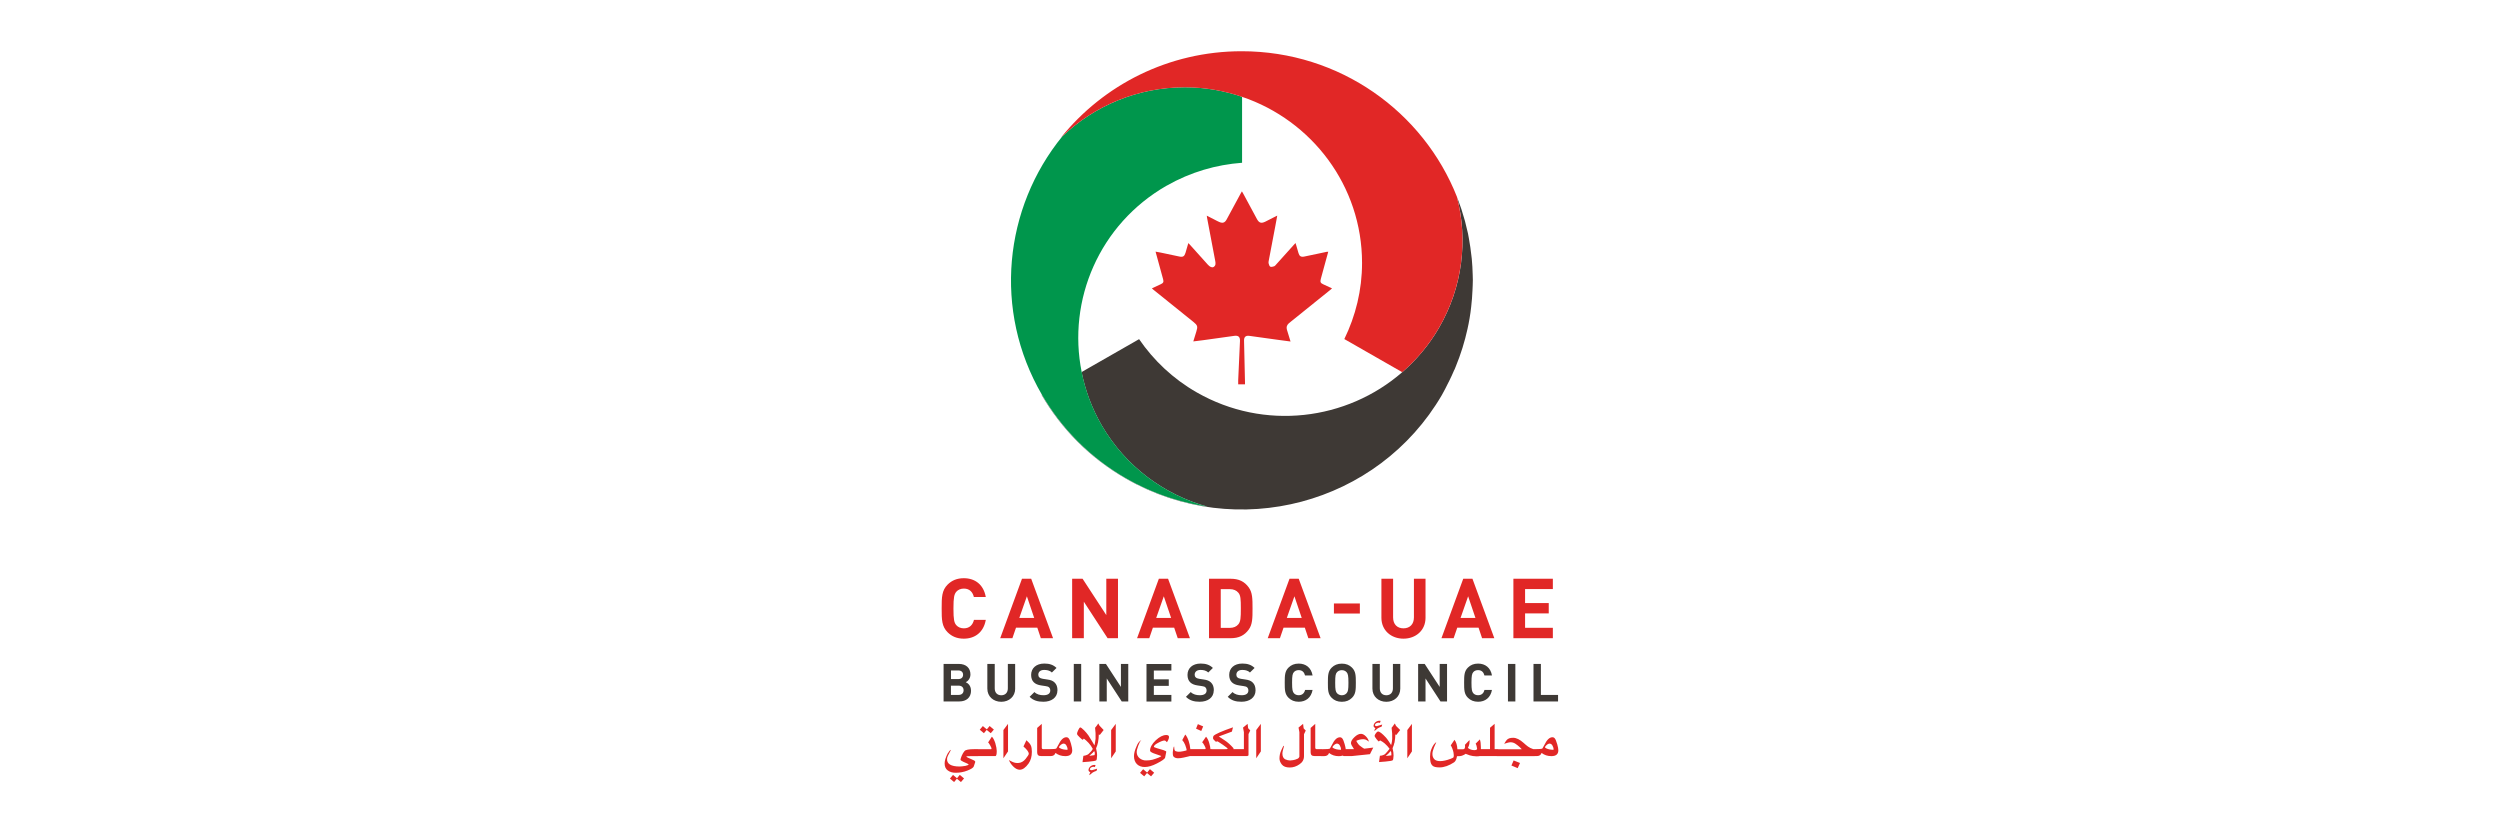 <?xml version="1.0" encoding="UTF-8"?>
<svg xmlns="http://www.w3.org/2000/svg" width="300" height="100" viewBox="0 0 300 100" fill="none">
  <rect width="300" height="100" fill="white"></rect>
  <path d="M186.967 84.177L186.967 83.394L184.907 83.394L184.907 79.674L184.019 79.674L184.019 84.177L186.967 84.177ZM181.843 79.669L180.955 79.669L180.955 84.172L181.843 84.172L181.843 79.669ZM179.037 82.791L178.138 82.791C178.051 83.155 177.815 83.427 177.371 83.427C177.13 83.427 176.933 83.34 176.801 83.193C176.637 83.003 176.577 82.78 176.577 81.921C176.577 81.061 176.637 80.838 176.801 80.648C176.927 80.501 177.125 80.414 177.371 80.414C177.81 80.414 178.04 80.686 178.133 81.056L179.037 81.056C178.873 80.115 178.221 79.631 177.371 79.631C176.851 79.631 176.467 79.799 176.155 80.104C175.705 80.55 175.694 81.061 175.694 81.921C175.694 82.78 175.7 83.285 176.155 83.737C176.467 84.041 176.851 84.21 177.371 84.21C178.215 84.21 178.867 83.731 179.037 82.785M173.645 84.177L173.645 79.674L172.762 79.674L172.762 82.432L170.965 79.674L170.176 79.674L170.176 84.177L171.063 84.177L171.063 81.415L172.861 84.177L173.65 84.177L173.645 84.177ZM168.033 82.633L168.033 79.674L167.15 79.674L167.15 82.606C167.15 83.122 166.838 83.432 166.361 83.432C165.885 83.432 165.578 83.122 165.578 82.606L165.578 79.674L164.69 79.674L164.69 82.633C164.69 83.59 165.43 84.215 166.361 84.215C167.293 84.215 168.033 83.59 168.033 82.633ZM161.813 81.926C161.813 82.785 161.758 82.997 161.588 83.188C161.462 83.334 161.259 83.432 161.018 83.432C160.777 83.432 160.58 83.329 160.443 83.188C160.278 82.997 160.223 82.791 160.223 81.926C160.223 81.061 160.273 80.849 160.443 80.659C160.574 80.512 160.777 80.419 161.018 80.419C161.259 80.419 161.456 80.512 161.588 80.659C161.752 80.849 161.813 81.061 161.813 81.926ZM162.701 81.926C162.701 81.067 162.69 80.561 162.235 80.109C161.928 79.805 161.544 79.636 161.024 79.636C160.503 79.636 160.114 79.805 159.807 80.109C159.358 80.555 159.347 81.067 159.347 81.926C159.347 82.785 159.352 83.291 159.807 83.742C160.114 84.047 160.503 84.215 161.024 84.215C161.544 84.215 161.928 84.047 162.235 83.742C162.69 83.296 162.701 82.785 162.701 81.926ZM157.511 82.791L156.612 82.791C156.524 83.155 156.289 83.427 155.845 83.427C155.604 83.427 155.406 83.34 155.275 83.193C155.11 83.003 155.05 82.78 155.05 81.921C155.05 81.061 155.105 80.838 155.275 80.648C155.401 80.501 155.604 80.414 155.845 80.414C156.283 80.414 156.513 80.686 156.606 81.056L157.511 81.056C157.346 80.115 156.694 79.631 155.845 79.631C155.324 79.631 154.94 79.799 154.628 80.104C154.179 80.55 154.168 81.061 154.168 81.921C154.168 82.78 154.173 83.285 154.628 83.737C154.94 84.041 155.324 84.21 155.845 84.21C156.689 84.21 157.341 83.731 157.511 82.785M150.666 82.845C150.666 82.437 150.556 82.116 150.315 81.893C150.118 81.703 149.86 81.594 149.449 81.54L148.907 81.458C148.715 81.431 148.583 81.371 148.49 81.284C148.392 81.197 148.364 81.083 148.364 80.963C148.364 80.653 148.589 80.392 149.06 80.392C149.362 80.392 149.712 80.43 149.992 80.702L150.551 80.153C150.162 79.778 149.707 79.626 149.082 79.626C148.101 79.626 147.504 80.186 147.504 80.99C147.504 81.371 147.613 81.67 147.827 81.877C148.03 82.073 148.304 82.192 148.709 82.252L149.252 82.334C149.482 82.366 149.57 82.404 149.663 82.486C149.756 82.579 149.805 82.709 149.805 82.861C149.805 83.22 149.526 83.427 148.994 83.427C148.578 83.427 148.189 83.334 147.904 83.046L147.328 83.617C147.772 84.063 148.298 84.21 148.983 84.21C149.937 84.21 150.666 83.715 150.666 82.845ZM145.662 82.845C145.662 82.437 145.553 82.116 145.312 81.893C145.114 81.703 144.857 81.594 144.446 81.54L143.903 81.458C143.711 81.431 143.58 81.371 143.487 81.284C143.394 81.197 143.361 81.083 143.361 80.963C143.361 80.653 143.585 80.392 144.057 80.392C144.358 80.392 144.709 80.43 144.988 80.702L145.547 80.153C145.158 79.778 144.703 79.626 144.079 79.626C143.098 79.626 142.5 80.186 142.5 80.99C142.5 81.371 142.61 81.67 142.824 81.877C143.026 82.073 143.3 82.192 143.7 82.252L144.243 82.334C144.473 82.366 144.561 82.404 144.649 82.486C144.742 82.579 144.791 82.709 144.791 82.861C144.791 83.22 144.512 83.427 143.98 83.427C143.563 83.427 143.174 83.334 142.889 83.046L142.314 83.617C142.758 84.063 143.284 84.21 143.969 84.21C144.928 84.21 145.651 83.715 145.651 82.845M140.566 83.394L138.461 83.394L138.461 82.301L140.253 82.301L140.253 81.518L138.461 81.518L138.461 80.463L140.566 80.463L140.566 79.68L137.579 79.68L137.579 84.183L140.566 84.183L140.566 83.394ZM135.392 84.177L135.392 79.674L134.51 79.674L134.51 82.432L132.713 79.674L131.923 79.674L131.923 84.177L132.811 84.177L132.811 81.415L134.609 84.177L135.398 84.177L135.392 84.177ZM129.742 79.669L128.854 79.669L128.854 84.172L129.742 84.172L129.742 79.669ZM126.898 82.845C126.898 82.437 126.788 82.116 126.547 81.893C126.35 81.703 126.098 81.594 125.681 81.54L125.139 81.458C124.947 81.431 124.815 81.371 124.722 81.284C124.629 81.197 124.596 81.083 124.596 80.963C124.596 80.653 124.821 80.392 125.292 80.392C125.594 80.392 125.944 80.43 126.224 80.702L126.783 80.153C126.394 79.778 125.944 79.626 125.32 79.626C124.339 79.626 123.736 80.186 123.736 80.99C123.736 81.371 123.845 81.67 124.059 81.877C124.262 82.073 124.536 82.192 124.936 82.252L125.479 82.334C125.709 82.366 125.796 82.404 125.89 82.486C125.988 82.579 126.032 82.709 126.032 82.861C126.032 83.22 125.753 83.427 125.221 83.427C124.804 83.427 124.415 83.334 124.13 83.046L123.555 83.617C123.999 84.063 124.525 84.21 125.21 84.21C126.169 84.21 126.892 83.715 126.892 82.845M121.818 82.633L121.818 79.674L120.941 79.674L120.941 82.606C120.941 83.122 120.629 83.432 120.152 83.432C119.675 83.432 119.368 83.122 119.368 82.606L119.368 79.674L118.48 79.674L118.48 82.633C118.48 83.59 119.22 84.215 120.152 84.215C121.083 84.215 121.823 83.59 121.823 82.633M115.57 80.974C115.57 81.284 115.362 81.491 114.984 81.491L114.118 81.491L114.118 80.452L114.984 80.452C115.362 80.452 115.57 80.659 115.57 80.969M115.631 82.834C115.631 83.139 115.439 83.389 115.039 83.389L114.112 83.389L114.112 82.279L115.039 82.279C115.439 82.279 115.631 82.524 115.631 82.829M116.518 82.878C116.518 82.274 116.168 81.991 115.894 81.866C116.124 81.757 116.453 81.436 116.453 80.936C116.453 80.164 115.937 79.669 115.05 79.669L113.23 79.669L113.23 84.172L115.132 84.172C115.943 84.172 116.524 83.715 116.524 82.878" fill="#3E3935"></path>
  <path d="M186.342 75.34L183.01 75.34L183.01 73.605L185.849 73.605L185.849 72.365L183.01 72.365L183.01 70.69L186.342 70.69L186.342 69.45L181.607 69.45L181.607 76.585L186.342 76.585L186.342 75.34ZM177.053 74.149L175.267 74.149L176.176 71.555L177.053 74.149ZM179.317 76.58L176.692 69.445L175.59 69.445L172.976 76.58L174.439 76.58L174.872 75.318L177.426 75.318L177.848 76.58L179.317 76.58ZM171.063 74.138L171.063 69.45L169.671 69.45L169.671 74.089C169.671 74.91 169.178 75.4 168.416 75.4C167.655 75.4 167.172 74.91 167.172 74.089L167.172 69.45L165.769 69.45L165.769 74.138C165.769 75.65 166.942 76.64 168.416 76.64C169.891 76.64 171.063 75.65 171.063 74.138ZM163.183 72.414L160.07 72.414L160.07 73.627L163.183 73.627L163.183 72.414ZM156.206 74.149L154.42 74.149L155.33 71.555L156.206 74.149ZM158.47 76.58L155.845 69.445L154.743 69.445L152.129 76.58L153.592 76.58L154.025 75.318L156.579 75.318L157.001 76.58L158.47 76.58ZM148.901 73.018C148.901 74.138 148.868 74.59 148.611 74.905C148.381 75.193 148.035 75.346 147.559 75.346L146.49 75.346L146.49 70.696L147.559 70.696C148.035 70.696 148.375 70.848 148.611 71.136C148.874 71.446 148.901 71.898 148.901 73.023M150.304 73.018C150.304 71.838 150.293 71.104 149.849 70.489C149.334 69.777 148.66 69.45 147.679 69.45L145.081 69.45L145.081 76.585L147.679 76.585C148.66 76.585 149.334 76.254 149.849 75.547C150.293 74.938 150.304 74.204 150.304 73.023M140.533 74.149L138.746 74.149L139.656 71.555L140.533 74.149ZM142.791 76.58L140.166 69.445L139.064 69.445L136.45 76.58L137.913 76.58L138.346 75.318L140.9 75.318L141.327 76.58L142.791 76.58ZM134.159 76.58L134.159 69.445L132.756 69.445L132.756 73.812L129.907 69.445L128.657 69.445L128.657 76.58L130.06 76.58L130.06 72.202L132.91 76.58L134.159 76.58ZM124.103 74.149L122.316 74.149L123.226 71.555L124.103 74.149ZM126.366 76.58L123.741 69.445L122.64 69.445L120.026 76.58L121.489 76.58L121.922 75.318L124.476 75.318L124.898 76.58L126.366 76.58ZM118.299 74.388L116.875 74.388C116.732 74.97 116.359 75.4 115.663 75.4C115.28 75.4 114.967 75.258 114.765 75.03C114.502 74.731 114.414 74.377 114.414 73.018C114.414 71.658 114.507 71.305 114.765 71C114.967 70.772 115.28 70.63 115.663 70.63C116.359 70.63 116.727 71.06 116.864 71.642L118.294 71.642C118.031 70.147 117.001 69.385 115.658 69.385C114.83 69.385 114.222 69.657 113.729 70.136C113.011 70.848 113 71.647 113 73.013C113 74.377 113.011 75.177 113.729 75.889C114.222 76.368 114.83 76.64 115.658 76.64C116.99 76.64 118.031 75.879 118.294 74.388" fill="#E12726"></path>
  <path d="M186.353 89.975C186.32 89.975 186.233 89.969 186.096 89.953C185.953 89.937 185.816 89.909 185.69 89.86C185.559 89.811 185.482 89.773 185.449 89.746C185.416 89.714 185.4 89.692 185.4 89.67C185.4 89.621 185.438 89.556 185.52 89.474C185.603 89.387 185.679 89.328 185.756 89.289C185.833 89.251 185.893 89.23 185.931 89.23C186.09 89.23 186.216 89.317 186.304 89.485C186.392 89.654 186.436 89.795 186.436 89.909C186.436 89.958 186.408 89.98 186.353 89.98M186.858 89.289C186.759 88.952 186.671 88.729 186.589 88.626C186.507 88.517 186.408 88.468 186.293 88.468C186.112 88.468 185.937 88.55 185.778 88.707C185.619 88.865 185.466 89.094 185.329 89.387C185.23 89.567 185.153 89.708 185.093 89.811C185.071 89.871 184.704 89.904 184.002 89.904L184.002 90.731L184.402 90.731C184.709 90.731 184.907 90.606 184.989 90.35C185.153 90.475 185.329 90.573 185.526 90.638C185.723 90.703 185.931 90.736 186.167 90.736C186.726 90.736 187 90.502 187 90.029C187 89.877 186.956 89.627 186.863 89.289M181.366 91.862L182.123 92.177L182.402 91.557L181.635 91.253L181.372 91.862L181.366 91.862ZM184.156 89.898L183.997 89.898C183.745 89.817 183.531 89.714 183.361 89.588C183.191 89.463 183.016 89.317 182.84 89.153C182.38 88.74 181.958 88.534 181.58 88.534C181.202 88.534 180.961 88.621 180.807 88.8C180.747 88.86 180.648 89.012 180.5 89.257C180.851 89.132 181.103 89.072 181.273 89.072C181.487 89.072 181.69 89.137 181.876 89.268C182.051 89.387 182.221 89.518 182.375 89.665C182.528 89.811 182.605 89.893 182.605 89.915L179.613 89.915L179.613 90.736L184.156 90.736L184.156 89.898ZM179.355 89.898L179.355 86.859L178.802 87.332L178.802 89.898L177.684 89.898L177.684 90.725L179.777 90.725L179.777 89.898L179.355 89.898ZM177.601 88.713L177.075 89.24C177.163 89.382 177.223 89.588 177.256 89.855C177.256 89.888 177.234 89.92 177.19 89.958C177.146 89.991 177.064 90.013 176.944 90.018C176.637 90.018 176.374 89.931 176.149 89.752C176.248 89.545 176.308 89.382 176.324 89.257C176.341 89.137 176.352 89.028 176.352 88.941C176.352 88.898 176.346 88.854 176.335 88.811L175.787 89.382C175.804 89.409 175.809 89.48 175.809 89.588C175.798 89.714 175.776 89.801 175.738 89.844C175.694 89.893 175.618 89.915 175.513 89.915L174.889 89.915C174.861 89.425 174.746 89.045 174.538 88.778L174.089 89.442C174.132 89.496 174.193 89.616 174.269 89.801C174.341 89.986 174.39 90.149 174.417 90.29C174.445 90.431 174.456 90.54 174.456 90.622C174.456 90.709 174.45 90.79 174.434 90.861C174.412 90.905 174.302 90.97 174.094 91.051C173.59 91.242 173.162 91.334 172.817 91.334C172.488 91.334 172.247 91.253 172.105 91.09C171.957 90.926 171.885 90.714 171.891 90.453C171.891 90.268 171.951 90.013 172.083 89.686C172.214 89.36 172.307 89.153 172.357 89.061C172.28 89.088 172.181 89.181 172.05 89.355C171.924 89.529 171.82 89.735 171.732 89.986C171.644 90.236 171.606 90.508 171.606 90.801C171.606 91.068 171.628 91.28 171.666 91.448C171.705 91.617 171.77 91.748 171.858 91.84C171.946 91.938 172.066 92.003 172.209 92.036C172.351 92.068 172.532 92.09 172.74 92.09C173.294 92.09 173.88 91.878 174.494 91.476C174.669 91.345 174.785 91.1 174.839 90.747C175.146 90.747 175.338 90.725 175.431 90.687C175.634 90.611 175.787 90.535 175.881 90.453C175.881 90.453 175.892 90.464 175.908 90.469C176.018 90.519 176.176 90.578 176.379 90.644C176.582 90.709 176.851 90.747 177.179 90.763C177.278 90.763 177.371 90.763 177.459 90.747C177.486 90.747 177.514 90.736 177.536 90.731L177.864 90.731L177.864 89.904L177.705 89.904C177.705 89.828 177.705 89.746 177.705 89.654C177.705 89.278 177.667 88.969 177.579 88.713M169.43 86.864L168.877 87.603L168.877 90.992L169.43 90.17L169.43 86.864ZM165.293 87.125C165.293 87.125 165.254 87.136 165.227 87.136C165.156 87.136 165.101 87.125 165.057 87.103C165.013 87.081 164.991 87.054 164.991 87.027C164.991 86.984 165.002 86.945 165.024 86.907C165.046 86.869 165.079 86.837 165.117 86.809C165.156 86.782 165.2 86.761 165.254 86.744C165.304 86.728 165.353 86.717 165.402 86.717C165.517 86.717 165.578 86.733 165.589 86.761L165.676 86.505C165.632 86.494 165.583 86.489 165.534 86.489C165.441 86.489 165.353 86.505 165.271 86.538C165.189 86.57 165.112 86.619 165.046 86.674C164.98 86.733 164.931 86.799 164.887 86.875C164.849 86.951 164.827 87.032 164.827 87.114C164.827 87.207 164.904 87.299 165.052 87.397C164.975 87.478 164.931 87.576 164.931 87.685C164.931 87.701 164.931 87.712 164.942 87.718L165.326 87.402C165.424 87.337 165.578 87.266 165.791 87.196L165.868 86.945L165.287 87.114L165.293 87.125ZM166.805 90.209C166.827 90.165 166.844 90.143 166.86 90.143C166.926 90.143 166.964 90.263 166.964 90.502L166.964 90.644L166.285 90.72C166.581 90.469 166.75 90.301 166.805 90.209ZM167.337 89.137C167.403 88.756 167.441 88.419 167.441 88.131L167.556 88.196L168.022 87.603L167.518 87.103L167.381 86.815C167.304 86.94 167.216 87.06 167.112 87.185L166.992 87.332C167.057 87.81 167.085 88.251 167.063 88.659C167.052 88.854 167.03 89.034 166.992 89.197C166.953 89.36 166.931 89.431 166.931 89.404C166.915 89.371 166.838 89.246 166.696 89.028C166.531 88.778 166.405 88.61 166.317 88.512C165.852 88.006 165.528 87.761 165.347 87.783C165.282 87.794 165.2 87.859 165.106 87.99C165.013 88.115 164.964 88.213 164.953 88.289C164.947 88.359 165.019 88.495 165.183 88.697C165.337 88.876 165.424 88.974 165.452 88.979L165.616 88.849C165.835 88.963 166.022 89.088 166.164 89.213C166.389 89.409 166.581 89.621 166.75 89.855C166.564 90.094 166.4 90.29 166.257 90.437C166.159 90.54 166.016 90.616 165.835 90.66C165.759 90.676 165.676 90.692 165.589 90.692L165.484 91.448C165.484 91.448 165.748 91.438 166.235 91.389C166.75 91.34 167.041 91.291 167.118 91.236C167.178 91.198 167.216 91.013 167.227 90.671C167.233 90.421 167.194 90.121 167.107 89.79C167.222 89.529 167.293 89.306 167.326 89.126M163.72 89.844C163.676 89.828 163.588 89.779 163.457 89.686C163.325 89.594 163.221 89.518 163.144 89.453C163.068 89.387 162.985 89.289 162.898 89.159C162.81 89.028 162.766 88.947 162.766 88.909L162.766 88.892C163.04 88.767 163.325 88.702 163.61 88.702C163.764 88.702 163.906 88.746 164.032 88.833C164.164 88.92 164.24 88.974 164.262 89.007C164.235 88.794 164.12 88.588 163.917 88.376C163.714 88.169 163.517 88.06 163.314 88.06C163.073 88.06 162.81 88.191 162.531 88.457C162.251 88.724 162.114 88.963 162.114 89.175C162.114 89.3 162.235 89.54 162.481 89.898L161.511 89.898L161.511 90.725L162.246 90.725L164.394 90.502L164.794 89.708L163.709 89.844L163.72 89.844ZM160.848 89.975C160.815 89.975 160.728 89.969 160.591 89.953C160.448 89.937 160.317 89.909 160.185 89.86C160.054 89.811 159.977 89.773 159.944 89.746C159.911 89.714 159.895 89.692 159.895 89.67C159.895 89.621 159.933 89.556 160.015 89.474C160.097 89.387 160.174 89.328 160.251 89.289C160.328 89.251 160.388 89.23 160.426 89.23C160.585 89.23 160.711 89.317 160.793 89.485C160.881 89.654 160.925 89.795 160.925 89.909C160.925 89.958 160.898 89.98 160.843 89.98M161.106 90.665L161.254 90.731L161.681 90.731L161.681 89.904L161.489 89.904C161.473 89.752 161.429 89.55 161.358 89.295C161.259 88.958 161.172 88.735 161.089 88.631C161.007 88.523 160.908 88.474 160.793 88.474C160.613 88.474 160.437 88.555 160.278 88.713C160.119 88.871 159.966 89.099 159.829 89.393C159.73 89.572 159.653 89.714 159.593 89.817C159.571 89.877 159.204 89.909 158.503 89.909L158.503 90.736L158.897 90.736C159.204 90.736 159.401 90.611 159.484 90.355C159.648 90.48 159.823 90.578 160.021 90.644C160.212 90.709 160.432 90.741 160.662 90.741C160.843 90.741 160.991 90.714 161.111 90.671M158.651 89.898L158.009 89.898C157.889 89.898 157.829 89.833 157.829 89.708L157.829 86.864L157.275 87.353L157.275 90.274C157.275 90.426 157.313 90.54 157.385 90.616C157.456 90.692 157.587 90.731 157.779 90.731L158.651 90.731L158.651 89.898ZM156.437 87.402L156.371 86.864L155.823 87.31L155.927 87.859L155.927 90.812C155.878 90.926 155.812 91.002 155.73 91.04C155.647 91.079 155.543 91.117 155.417 91.16C155.291 91.204 155.088 91.236 154.803 91.258C154.623 91.258 154.425 91.209 154.206 91.111C153.992 90.986 153.888 90.752 153.888 90.41C153.888 90.312 153.916 90.149 153.976 89.926C154.036 89.703 154.069 89.583 154.075 89.567C154.075 89.55 154.075 89.523 154.075 89.491C154.053 89.491 154.025 89.512 153.992 89.55C153.959 89.588 153.877 89.757 153.74 90.062C153.603 90.361 153.538 90.682 153.538 91.019C153.538 91.258 153.631 91.497 153.817 91.737C154.003 91.976 154.321 92.101 154.765 92.101C155.182 92.101 155.576 91.971 155.938 91.715C156.3 91.476 156.48 91.149 156.48 90.731L156.48 88.104L156.689 87.669L156.442 87.408L156.437 87.402ZM151.302 86.864L150.748 87.603L150.748 90.992L151.302 90.17L151.302 86.864ZM149.778 87.402L149.712 86.864L149.164 87.31L149.268 87.859L149.268 89.898L148.046 89.898L148.046 90.725L149.685 90.725L149.822 90.644L149.822 88.088L150.03 87.653L149.784 87.391L149.778 87.402ZM148.178 90.731L148.178 89.904L148.019 89.904C148.019 89.866 148.019 89.828 148.019 89.784C147.657 89.376 147.306 89.061 146.967 88.843C146.627 88.626 146.391 88.468 146.254 88.376L147.827 87.794L147.959 87.277C146.594 87.75 145.816 88.098 145.629 88.305C145.586 88.354 145.564 88.436 145.564 88.561C145.564 88.659 145.613 88.751 145.717 88.833C145.821 88.936 145.893 89.001 145.931 89.034C145.986 88.979 146.019 88.952 146.03 88.947C146.095 88.947 146.325 89.083 146.715 89.355C147.12 89.632 147.323 89.801 147.323 89.855C147.323 89.888 147.197 89.904 146.956 89.904L145.306 89.904L145.306 90.731L148.183 90.731L148.178 90.731ZM145.46 89.898L145.251 89.898C145.251 89.746 145.202 89.501 145.109 89.17C145.016 88.838 144.884 88.582 144.725 88.403L144.259 89.072C144.342 89.137 144.429 89.262 144.528 89.453C144.627 89.637 144.676 89.752 144.676 89.801C144.676 89.866 144.654 89.898 144.616 89.898L142.889 89.898L142.889 90.725L145.454 90.725L145.454 89.898L145.46 89.898ZM143.531 87.44L144.15 87.718L144.38 87.168L143.744 86.897L143.525 87.44L143.531 87.44ZM142.78 90.731L143.048 90.731L143.048 89.904L142.84 89.904C142.807 89.54 142.741 89.213 142.643 88.925C142.522 88.572 142.385 88.311 142.232 88.142L141.87 88.811C142.002 88.947 142.117 89.137 142.221 89.387C142.341 89.719 142.402 89.931 142.402 90.018C142.402 90.045 142.265 90.089 141.996 90.143C141.859 90.176 141.749 90.192 141.667 90.198C141.58 90.203 141.503 90.209 141.432 90.209C141.306 90.209 141.18 90.181 141.059 90.132C140.966 90.089 140.922 89.969 140.916 89.784L140.9 89.588C140.9 89.588 140.895 89.588 140.889 89.588C140.873 89.588 140.851 89.61 140.834 89.659C140.818 89.708 140.796 89.801 140.774 89.942C140.747 90.083 140.736 90.187 140.736 90.252C140.736 90.317 140.736 90.366 140.736 90.393C140.736 90.627 140.779 90.779 140.873 90.834C140.982 90.932 141.141 90.986 141.349 90.992C141.552 90.992 141.777 90.964 142.023 90.91C142.171 90.877 142.325 90.845 142.473 90.807C142.621 90.774 142.719 90.747 142.763 90.736C142.763 90.736 142.763 90.736 142.769 90.736M137.173 92.308L136.806 92.743L137.305 93.162L137.639 92.759L138.127 93.162L138.5 92.726L137.99 92.297L137.656 92.705L137.173 92.302L137.173 92.308ZM139.946 88.202C139.563 88.202 139.141 88.414 138.681 88.843C138.231 89.278 138.006 89.692 138.006 90.078C138.006 90.176 138.149 90.285 138.439 90.399C138.598 90.453 138.905 90.562 139.355 90.72C139.322 90.779 139.207 90.85 139.004 90.926C138.801 91.008 138.565 91.09 138.297 91.166C138.072 91.225 137.826 91.253 137.552 91.253C137.404 91.258 137.267 91.242 137.13 91.193C136.993 91.144 136.872 91.084 136.762 90.997C136.653 90.91 136.571 90.807 136.505 90.682C136.439 90.556 136.406 90.421 136.406 90.268C136.406 90.154 136.417 90.051 136.445 89.947C136.472 89.85 136.521 89.692 136.593 89.48C136.702 89.17 136.823 88.941 136.965 88.8C136.719 88.941 136.521 89.192 136.39 89.55C136.182 90.007 136.077 90.399 136.077 90.736C136.077 90.943 136.11 91.122 136.171 91.285C136.231 91.448 136.319 91.584 136.434 91.699C136.543 91.807 136.68 91.894 136.839 91.954C136.998 92.014 137.173 92.041 137.365 92.041C137.793 92.041 138.275 91.9 138.823 91.617C139.453 91.296 139.782 91.062 139.815 90.905L139.952 90.219C139.952 90.187 139.93 90.159 139.892 90.132C139.848 90.111 139.766 90.073 139.64 90.024C139.601 90.013 139.524 89.991 139.409 89.953C139.294 89.915 139.102 89.86 138.834 89.784C138.587 89.703 138.461 89.648 138.461 89.632C138.461 89.485 138.615 89.328 138.922 89.17C139.294 88.963 139.568 88.86 139.738 88.86C139.82 88.86 139.919 88.93 140.034 89.066C140.199 88.811 140.281 88.604 140.281 88.441C140.281 88.278 140.171 88.202 139.952 88.202M133.891 86.864L133.337 87.603L133.337 90.992L133.891 90.17L133.891 86.864ZM131.085 92.411C131.085 92.411 131.047 92.422 131.019 92.422C130.948 92.422 130.893 92.411 130.849 92.389C130.805 92.368 130.783 92.34 130.783 92.313C130.783 92.275 130.794 92.231 130.822 92.199C130.844 92.161 130.877 92.128 130.915 92.101C130.953 92.074 130.997 92.052 131.052 92.036C131.101 92.019 131.151 92.014 131.2 92.014C131.315 92.014 131.375 92.025 131.381 92.058L131.468 91.807C131.425 91.796 131.375 91.791 131.326 91.791C131.233 91.791 131.145 91.807 131.063 91.84C130.981 91.873 130.904 91.921 130.838 91.976C130.772 92.036 130.723 92.101 130.679 92.177C130.641 92.253 130.619 92.335 130.619 92.416C130.619 92.509 130.696 92.601 130.844 92.699C130.767 92.781 130.723 92.879 130.723 92.987C130.723 92.998 130.723 93.015 130.734 93.02L131.118 92.705C131.216 92.639 131.37 92.569 131.584 92.498L131.66 92.242L131.079 92.411L131.085 92.411ZM131.107 90.35C131.107 90.35 131.151 90.301 131.2 90.241C131.249 90.181 131.282 90.154 131.304 90.154C131.331 90.154 131.353 90.203 131.364 90.296C131.381 90.393 131.381 90.459 131.37 90.502L131.342 90.616L130.718 90.703C130.899 90.54 131.03 90.421 131.101 90.35M131.753 89.137C131.819 88.756 131.858 88.419 131.858 88.131L131.973 88.196L132.438 87.603L131.934 87.071L131.792 86.809C131.721 86.935 131.633 87.06 131.529 87.185L131.408 87.332C131.468 87.745 131.485 88.185 131.468 88.653C131.419 89.077 131.37 89.338 131.331 89.442C131.315 89.409 131.211 89.235 131.03 88.925C130.822 88.577 130.679 88.349 130.608 88.245C130.466 88.049 130.296 87.843 130.087 87.631C129.852 87.397 129.698 87.283 129.627 87.293C129.561 87.304 129.479 87.413 129.381 87.625C129.282 87.837 129.238 87.979 129.244 88.055C129.244 88.147 129.359 88.294 129.583 88.501C129.786 88.686 129.901 88.778 129.934 88.778L130.06 88.631C130.235 88.756 130.427 88.93 130.635 89.153C130.827 89.36 130.992 89.594 131.134 89.866C131.063 90.029 130.893 90.236 130.619 90.486C130.548 90.551 130.422 90.606 130.252 90.654C130.175 90.671 130.093 90.687 130.005 90.703L129.901 91.459C129.901 91.459 130.164 91.448 130.657 91.4C131.167 91.35 131.463 91.302 131.54 91.247C131.6 91.209 131.638 91.024 131.649 90.682C131.66 90.431 131.616 90.132 131.529 89.801C131.644 89.54 131.715 89.317 131.748 89.137M128.032 89.975C127.999 89.975 127.912 89.969 127.775 89.953C127.638 89.937 127.495 89.909 127.369 89.86C127.238 89.811 127.161 89.773 127.128 89.746C127.095 89.714 127.079 89.692 127.079 89.67C127.079 89.621 127.117 89.556 127.199 89.474C127.282 89.387 127.358 89.328 127.435 89.289C127.512 89.251 127.572 89.23 127.616 89.23C127.775 89.23 127.901 89.317 127.983 89.485C128.071 89.654 128.115 89.795 128.115 89.909C128.115 89.958 128.087 89.98 128.032 89.98M128.531 89.289C128.438 88.952 128.345 88.729 128.263 88.626C128.18 88.517 128.082 88.468 127.967 88.468C127.786 88.468 127.61 88.55 127.451 88.707C127.293 88.865 127.139 89.094 127.002 89.387C126.903 89.567 126.827 89.708 126.766 89.811C126.745 89.871 126.377 89.904 125.67 89.904L125.67 90.731L126.07 90.731C126.377 90.731 126.575 90.606 126.657 90.35C126.821 90.475 126.997 90.573 127.194 90.638C127.386 90.703 127.599 90.736 127.835 90.736C128.394 90.736 128.668 90.502 128.668 90.029C128.668 89.877 128.624 89.627 128.526 89.289M125.835 89.898L125.194 89.898C125.073 89.898 125.013 89.833 125.013 89.708L125.013 86.864L124.459 87.353L124.459 90.274C124.459 90.426 124.498 90.54 124.569 90.616C124.64 90.692 124.772 90.731 124.963 90.731L125.835 90.731L125.835 89.898ZM123.796 89.806C123.78 89.659 123.741 89.529 123.681 89.415C123.621 89.3 123.55 89.202 123.462 89.115C123.374 89.028 123.281 88.93 123.171 88.827L122.815 89.578C123.237 89.947 123.451 90.236 123.456 90.448C123.456 90.546 123.33 90.747 123.078 91.062C122.826 91.378 122.525 91.546 122.168 91.563C122.07 91.563 121.988 91.563 121.911 91.552C121.834 91.541 121.763 91.525 121.692 91.503C121.62 91.481 121.549 91.448 121.472 91.416C121.396 91.378 121.314 91.334 121.215 91.285L121.072 91.198C121.166 91.465 121.335 91.726 121.593 91.981C121.851 92.237 122.108 92.368 122.371 92.368C122.722 92.368 123.073 92.117 123.429 91.622C123.692 91.247 123.824 90.779 123.824 90.209C123.824 90.089 123.813 89.953 123.796 89.806ZM120.963 86.864L120.409 87.603L120.409 90.992L120.963 90.17L120.963 86.864ZM117.938 87.13L117.571 87.566L118.069 87.984L118.404 87.587L118.891 87.984L119.264 87.549L118.754 87.12L118.42 87.527L117.938 87.125L117.938 87.13ZM119.439 89.181C119.302 88.778 119.165 88.523 119.023 88.403L118.573 89.094C118.606 89.094 118.683 89.202 118.804 89.415C118.924 89.627 118.984 89.757 118.984 89.806C118.984 89.871 118.963 89.904 118.924 89.904L117.214 89.904L117.214 90.731L119.439 90.731C119.554 90.731 119.609 90.524 119.609 90.116C119.609 89.898 119.554 89.588 119.439 89.186M114.359 92.993L113.992 93.428L114.491 93.847L114.825 93.444L115.313 93.847L115.685 93.412L115.176 92.982L114.841 93.39L114.359 92.987L114.359 92.993ZM117.373 89.898L116.918 89.898C116.261 89.898 115.866 89.975 115.74 90.132C115.62 90.274 115.504 90.459 115.406 90.692C115.307 90.926 115.258 91.095 115.258 91.187C115.258 91.22 115.367 91.296 115.587 91.41C116.02 91.595 116.239 91.699 116.239 91.726C116.239 91.786 116.113 91.845 115.855 91.905C115.554 91.954 115.318 91.981 115.159 91.981C114.118 91.981 113.614 91.671 113.647 91.057C113.647 90.943 113.691 90.801 113.778 90.633C113.866 90.459 113.937 90.323 113.992 90.225C114.047 90.121 114.08 90.051 114.096 90.007L114.096 89.986L114.085 89.986C114.008 90.002 113.888 90.154 113.712 90.437C113.477 90.894 113.356 91.285 113.356 91.617C113.356 91.992 113.482 92.27 113.734 92.454C113.986 92.639 114.299 92.732 114.671 92.732C115.17 92.732 115.647 92.645 116.096 92.465C116.546 92.286 116.798 92.123 116.853 91.971L117.033 91.427L117.017 91.378C116.99 91.302 116.864 91.22 116.639 91.138C116.184 90.954 115.959 90.834 115.959 90.779C115.959 90.752 116.146 90.741 116.518 90.736L117.384 90.736L117.384 89.909L117.373 89.898Z" fill="#E12726"></path>
  <path d="M174.538 44.364C174.593 44.238 174.642 44.108 174.691 43.983C175.3 42.504 175.765 40.997 176.1 39.474C176.144 39.279 176.187 39.077 176.226 38.876C176.313 38.425 176.396 37.968 176.456 37.517C176.489 37.277 176.516 37.038 176.544 36.799C176.62 36.152 176.67 35.505 176.697 34.857C176.714 34.449 176.741 34.042 176.741 33.628C176.741 33.606 176.741 33.59 176.741 33.568C176.741 33.373 176.73 33.177 176.725 32.981C176.708 32.339 176.675 31.703 176.615 31.072C176.604 30.969 176.588 30.86 176.577 30.757C176.5 30.039 176.401 29.332 176.27 28.63C176.231 28.429 176.198 28.228 176.16 28.027C176.133 27.891 176.094 27.755 176.061 27.619C175.979 27.265 175.897 26.912 175.804 26.558C175.782 26.466 175.755 26.379 175.727 26.292C175.618 25.9 175.502 25.514 175.376 25.128C175.349 25.047 175.322 24.97 175.294 24.889C175.163 24.503 175.026 24.117 174.878 23.736C174.867 23.703 174.85 23.671 174.839 23.643C176.16 28.783 175.546 34.422 172.658 39.377C171.469 41.421 169.973 43.178 168.274 44.657C161.615 50.46 151.718 51.727 143.613 47.088C140.747 45.451 138.434 43.238 136.691 40.698L129.792 44.646C130.235 46.843 131.025 49.013 132.214 51.058C135.107 56.023 139.733 59.368 144.89 60.803C136.845 59.591 129.408 54.903 125.024 47.376L124.996 47.393C127.347 51.439 130.767 54.952 135.146 57.453C148.408 65.045 165.369 60.537 173.031 47.393C173.305 46.925 173.535 46.441 173.776 45.962C173.809 45.903 173.836 45.848 173.869 45.788C174.105 45.315 174.324 44.837 174.527 44.358" fill="#3E3935"></path>
  <path d="M140.007 22.279C142.873 20.642 145.958 19.761 149.049 19.532L149.049 11.614C146.895 10.885 144.594 10.472 142.193 10.472C136.477 10.472 131.304 12.718 127.484 16.356C120.486 24.943 119.138 37.245 125.035 47.376C129.419 54.903 136.856 59.591 144.901 60.803C139.738 59.368 135.113 56.023 132.225 51.058C131.03 49.008 130.246 46.843 129.802 44.646C128.065 36.032 131.907 26.907 140.007 22.273" fill="#00964C"></path>
  <path d="M174.845 23.649C170.811 13.409 160.766 6.148 149.005 6.148C140.237 6.148 132.422 10.189 127.336 16.487C127.38 16.443 127.435 16.405 127.479 16.362C131.299 12.723 136.472 10.477 142.188 10.477C144.588 10.477 146.89 10.891 149.044 11.619C157.418 14.447 163.446 22.295 163.446 31.551C163.446 34.83 162.668 37.919 161.319 40.687L168.268 44.663C169.967 43.183 171.463 41.427 172.653 39.382C175.541 34.422 176.155 28.788 174.834 23.649" fill="#E12726"></path>
  <path d="M153.253 25.884C153.132 25.944 153.055 25.977 152.984 26.015C152.6 26.21 152.222 26.412 151.833 26.602C151.345 26.841 151.082 26.749 150.83 26.281C150.271 25.242 149.712 24.204 149.153 23.17C149.12 23.105 149.077 23.045 149.027 22.964C148.972 23.056 148.934 23.116 148.901 23.181C148.331 24.231 147.767 25.28 147.197 26.335C146.983 26.727 146.731 26.82 146.315 26.64C146.134 26.564 145.958 26.466 145.777 26.373C145.465 26.216 145.158 26.058 144.813 25.879C144.829 25.998 144.84 26.074 144.851 26.151C145.18 27.875 145.509 29.604 145.832 31.333C145.876 31.583 145.914 31.866 145.635 32.035C145.449 32.149 145.186 32.035 144.939 31.758C144.232 30.969 143.52 30.18 142.813 29.392C142.752 29.326 142.692 29.261 142.599 29.169C142.478 29.588 142.369 29.963 142.259 30.343C142.133 30.762 141.947 30.877 141.525 30.784C140.779 30.626 140.034 30.469 139.289 30.311C139.092 30.273 138.889 30.235 138.67 30.197C138.686 30.267 138.691 30.3 138.702 30.327C138.993 31.388 139.289 32.448 139.574 33.509C139.667 33.851 139.59 33.971 139.267 34.118C138.927 34.27 138.587 34.433 138.226 34.602C138.302 34.672 138.357 34.721 138.412 34.77C140.001 36.054 141.596 37.337 143.191 38.615C143.711 39.034 143.755 39.17 143.558 39.795C143.437 40.176 143.322 40.562 143.196 40.97C143.629 40.916 144.024 40.872 144.418 40.818C145.651 40.644 146.89 40.47 148.123 40.301C148.605 40.236 148.819 40.432 148.797 40.916C148.731 42.487 148.655 44.064 148.583 45.642C148.578 45.799 148.583 45.957 148.583 46.12L149.4 46.12C149.4 46.028 149.4 45.952 149.4 45.881C149.362 44.211 149.323 42.547 149.285 40.877C149.274 40.448 149.477 40.247 149.904 40.301C151.055 40.453 152.206 40.622 153.357 40.78C153.85 40.845 154.343 40.91 154.864 40.981C154.71 40.486 154.573 40.024 154.431 39.567C154.338 39.262 154.42 39.012 154.655 38.8C154.716 38.746 154.787 38.691 154.853 38.637C156.453 37.348 158.048 36.065 159.648 34.776C159.708 34.727 159.769 34.672 159.845 34.607C159.473 34.433 159.144 34.275 158.804 34.123C158.47 33.971 158.404 33.857 158.492 33.492C158.607 33.041 158.733 32.59 158.859 32.144C159.034 31.507 159.21 30.866 159.39 30.207C159.314 30.207 159.259 30.207 159.21 30.218C158.831 30.295 158.459 30.376 158.081 30.458C157.555 30.567 157.028 30.686 156.502 30.789C156.124 30.866 155.927 30.746 155.817 30.365C155.724 30.055 155.642 29.751 155.549 29.441C155.527 29.359 155.494 29.278 155.461 29.163C155.362 29.267 155.297 29.337 155.231 29.413C154.529 30.197 153.822 30.98 153.121 31.758C153.055 31.834 152.984 31.926 152.902 31.953C152.748 31.997 152.557 32.062 152.436 32.002C152.326 31.948 152.277 31.747 152.233 31.605C152.206 31.513 152.228 31.404 152.244 31.311C152.507 29.908 152.776 28.505 153.044 27.102C153.121 26.711 153.192 26.314 153.269 25.879" fill="#E12726"></path>
</svg>

